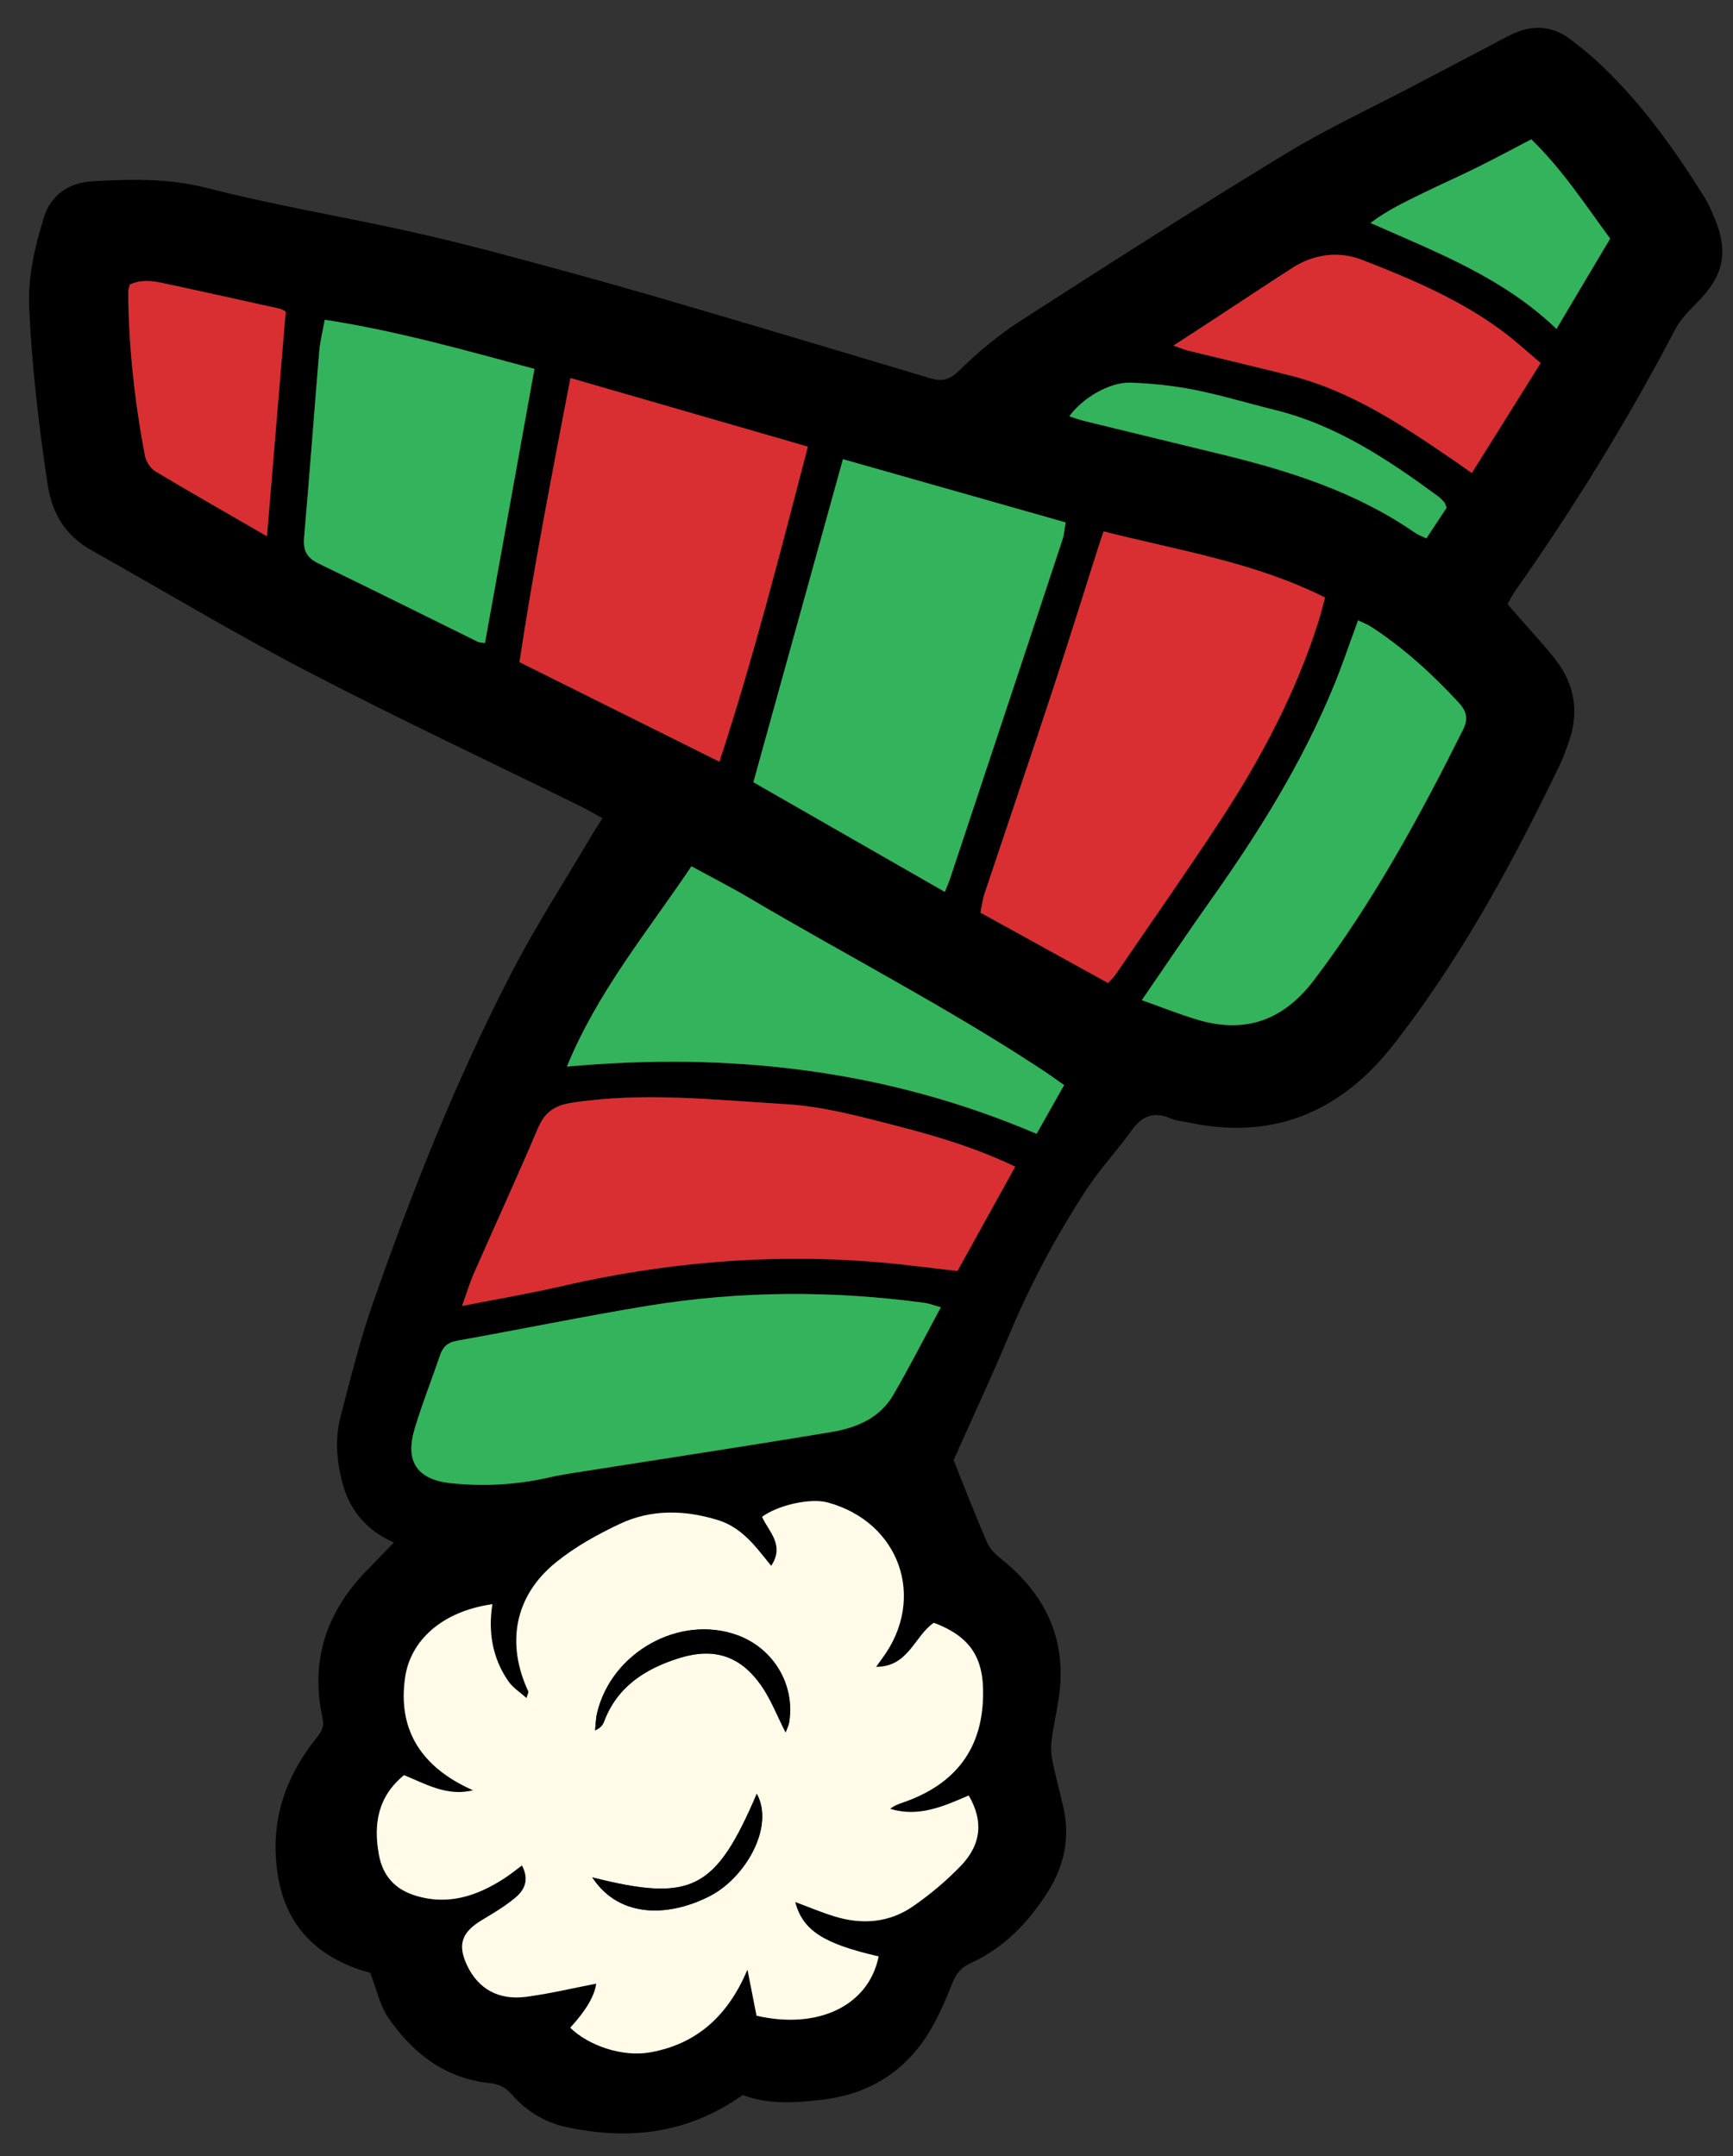 <svg width="258" height="321" viewBox="0 0 86 107" fill="none" xmlns="http://www.w3.org/2000/svg">
<rect x="0" y="0" width="86" height="107" fill="#333333" stroke="none"/>
<g clip-path="url(#clip0_547_23916)">
<path d="M36.86 103.958C34.093 105.908 31.175 106.208 28.102 105.548C27.036 105.319 26.114 104.755 25.401 103.932C25.085 103.565 24.752 103.416 24.28 103.365C22.066 103.123 20.472 101.872 19.271 100.124C18.852 99.515 18.697 98.726 18.372 97.894C18.233 97.852 17.954 97.781 17.685 97.683C15.496 96.883 14.168 95.383 13.791 93.07C13.378 90.532 14.075 88.306 15.647 86.315C15.9 85.995 16.116 85.75 16.008 85.263C15.397 82.486 16.151 80.074 18.115 78.019C18.565 77.551 19.02 77.086 19.55 76.543C18.159 75.928 17.333 74.915 16.978 73.534C16.7 72.457 16.62 71.362 16.902 70.286C17.392 68.419 17.853 66.535 18.489 64.714C20.449 59.098 22.644 53.567 25.382 48.274C26.603 45.909 28.061 43.666 29.414 41.367C29.542 41.148 29.686 40.936 29.899 40.602C29.538 40.403 29.21 40.204 28.867 40.036C24.348 37.812 19.783 35.672 15.317 33.349C11.668 31.451 8.141 29.325 4.552 27.313C3.23 26.573 2.581 25.485 2.355 23.988C1.924 21.098 1.584 18.208 1.449 15.288C1.378 13.722 1.727 12.244 2.182 10.782C2.538 9.642 3.447 9.06 4.592 8.995C6.495 8.887 8.378 8.84 10.289 9.332C13.457 10.147 16.694 10.694 19.896 11.389C21.515 11.74 23.123 12.136 24.722 12.562C27.318 13.254 29.91 13.956 32.487 14.708C37.044 16.037 41.591 17.402 46.139 18.763C46.713 18.934 47.099 18.878 47.587 18.4C48.52 17.481 49.55 16.626 50.653 15.914C55.005 13.11 59.371 10.323 63.795 7.632C65.86 6.375 68.072 5.353 70.216 4.223C71.418 3.591 72.622 2.958 73.826 2.328C74.281 2.09 74.728 1.828 75.199 1.627C76.155 1.218 77.082 1.315 77.913 1.939C78.47 2.357 79.008 2.804 79.512 3.284C81.516 5.196 83.105 7.43 84.567 9.759C84.76 10.066 84.91 10.405 85.052 10.74C85.812 12.533 85.552 13.698 84.144 15.091C83.759 15.474 83.369 15.891 83.12 16.364C80.764 20.873 78.097 25.195 75.167 29.358C75.043 29.535 74.95 29.733 74.811 29.978C75.029 30.23 75.242 30.471 75.452 30.712C76.028 31.375 76.631 32.018 77.173 32.707C78.18 33.989 78.383 35.412 77.808 36.937C77.68 37.279 77.565 37.627 77.405 37.954C75.165 42.602 72.726 47.132 69.592 51.265C69.393 51.528 69.195 51.79 68.987 52.045C66.368 55.269 63.05 56.589 58.908 55.685C58.658 55.63 58.384 55.621 58.154 55.52C57.328 55.153 56.71 55.316 56.174 56.069C55.455 57.081 54.59 57.992 53.913 59.028C52.411 61.325 51.128 63.741 50.064 66.276C49.176 68.391 48.205 70.474 47.322 72.455C47.886 73.86 48.408 75.213 48.983 76.544C49.118 76.855 49.403 77.131 49.676 77.351C51.921 79.141 52.968 81.407 52.539 84.273C52.438 84.956 52.278 85.633 52.191 86.318C52.147 86.665 52.157 87.032 52.226 87.372C52.383 88.159 52.602 88.93 52.775 89.713C53.107 91.216 52.805 92.606 51.983 93.899C51.02 95.411 49.813 96.668 48.152 97.422C47.671 97.641 47.436 97.958 47.25 98.429C46.931 99.24 46.578 100.055 46.13 100.801C44.943 102.772 43.154 103.904 40.858 104.183C39.508 104.346 38.14 104.445 36.858 103.958L36.86 103.958ZM20.052 88.088C18.748 89.155 18.526 90.521 18.808 92.046C18.999 93.076 19.596 93.745 20.604 94.059C22.221 94.564 23.648 94.094 24.997 93.228C25.293 93.039 25.567 92.816 25.905 92.567C26.29 93.291 26.022 93.8 25.558 94.182C25.054 94.598 24.482 94.941 23.919 95.278C22.902 95.886 22.692 96.514 23.199 97.56C23.746 98.688 24.739 99.261 26.096 99.086C27.276 98.933 28.439 98.653 29.589 98.432C29.509 99.041 29.08 99.77 28.301 100.619C29.203 101.506 30.888 102.082 32.246 101.844C34.627 101.426 36.147 99.98 37.095 97.735C37.247 98.501 37.398 99.27 37.546 100.022C40.622 100.73 43.117 99.51 43.605 97.081C40.858 96.449 39.843 95.795 39.462 94.38C40.128 94.626 40.762 94.897 41.419 95.097C42.795 95.52 44.141 95.409 45.327 94.584C46.165 94.001 46.962 93.332 47.67 92.599C48.714 91.517 48.805 90.348 48.073 89.095C46.834 89.633 45.584 90.193 44.178 89.757C44.392 89.579 44.631 89.507 44.863 89.426C47.204 88.603 48.61 87.028 48.77 84.523C48.901 82.499 48.359 81.278 46.344 80.527C45.377 81.178 45.098 82.714 43.475 82.712C43.626 82.505 43.708 82.387 43.795 82.272C45.98 79.306 44.655 75.531 41.082 74.555C40.233 74.323 38.625 74.674 37.819 75.266C38.157 76.013 38.957 76.671 38.272 77.698C38.01 77.374 37.79 77.091 37.556 76.819C37.026 76.201 36.433 75.676 35.621 75.426C33.976 74.921 32.327 74.882 30.77 75.613C29.648 76.14 28.534 76.76 27.58 77.536C25.541 79.192 25.106 81.546 26.221 83.931C26.242 83.975 26.189 84.055 26.13 84.259C25.798 83.96 25.456 83.748 25.244 83.446C24.44 82.295 24.216 80.992 24.437 79.601C21.902 79.96 20.38 81.431 20.112 83.199C19.704 85.882 20.969 87.731 23.479 88.835C22.194 89.156 21.146 88.532 20.054 88.086L20.052 88.088ZM54.764 26.37C54.649 26.714 54.58 26.916 54.512 27.122C53.759 29.482 53.026 31.848 52.251 34.202C51.133 37.593 49.979 40.972 48.851 44.359C48.752 44.655 48.72 44.974 48.656 45.286C50.822 46.481 52.902 47.627 54.986 48.777C55.165 48.579 55.273 48.481 55.352 48.364C57.084 45.831 58.849 43.318 60.532 40.752C62.581 37.628 64.325 34.342 65.448 30.766C65.556 30.428 65.637 30.082 65.753 29.65C62.265 27.899 58.511 27.319 54.762 26.368L54.764 26.37ZM37.387 38.817C40.574 40.642 43.706 42.436 46.889 44.261C47.004 43.967 47.089 43.769 47.159 43.567C47.896 41.356 48.631 39.144 49.364 36.931C50.488 33.543 51.614 30.156 52.73 26.767C52.816 26.505 52.831 26.222 52.883 25.925C49.168 24.871 45.535 23.84 41.831 22.788C40.344 28.15 38.872 33.464 37.387 38.819L37.387 38.817ZM22.931 64.803C24.724 64.45 26.307 64.181 27.871 63.822C33.625 62.497 39.432 62.102 45.306 62.809C46.031 62.896 46.756 62.98 47.511 63.067C48.484 61.31 49.429 59.603 50.377 57.891C48.415 56.956 46.462 56.373 44.468 55.861C42.648 55.394 40.847 54.898 38.958 54.788C35.434 54.581 31.918 54.175 28.378 54.721C27.493 54.857 27.028 55.197 26.693 55.988C25.665 58.403 24.571 60.789 23.513 63.192C23.316 63.641 23.176 64.117 22.929 64.803L22.931 64.803ZM28.308 18.759C27.387 23.564 26.48 28.194 25.779 32.857C29.143 34.531 32.39 36.148 35.701 37.798C37.382 32.654 38.714 27.453 40.088 22.164C36.163 21.029 32.32 19.919 28.308 18.759ZM46.69 64.866C46.299 64.76 46.095 64.679 45.885 64.65C41.29 64.034 36.698 64.051 32.124 64.8C28.967 65.318 25.832 65.968 22.682 66.528C22.209 66.613 21.979 66.835 21.836 67.253C21.425 68.461 20.953 69.652 20.584 70.874C20.087 72.518 20.689 73.428 22.404 73.603C24.023 73.766 25.64 73.682 27.237 73.317C27.916 73.162 28.61 73.065 29.301 72.957C33.298 72.324 37.3 71.72 41.293 71.053C42.512 70.848 43.661 70.362 44.319 69.235C45.128 67.851 45.854 66.418 46.691 64.866L46.69 64.866ZM52.807 53.841C52.368 53.535 52.048 53.302 51.718 53.084C47.026 49.997 42.03 47.416 37.197 44.565C36.287 44.029 35.343 43.546 34.313 42.983C32.126 46.235 29.644 49.228 28.133 52.924C36.252 52.192 43.979 53.073 51.441 56.26C51.931 55.39 52.349 54.648 52.807 53.837L52.807 53.841ZM56.662 49.632C57.702 50.001 58.548 50.342 59.419 50.6C61.82 51.316 63.7 50.619 65.216 48.62C68.146 44.751 70.443 40.526 72.6 36.211C72.876 35.66 72.773 35.284 72.372 34.852C71.074 33.448 69.669 32.167 68.061 31.117C67.863 30.988 67.637 30.904 67.393 30.784C66.972 31.926 66.615 32.995 66.188 34.036C64.625 37.838 62.466 41.304 60.091 44.653C58.972 46.23 57.895 47.837 56.66 49.633L56.662 49.632ZM24.066 31.91C24.881 27.397 25.693 22.904 26.522 18.307C23.059 17.376 19.687 16.418 16.117 15.87C16.016 16.436 15.884 16.927 15.844 17.424C15.586 20.506 15.362 23.591 15.091 26.671C15.035 27.304 15.214 27.676 15.805 27.961C18.447 29.238 21.072 30.551 23.706 31.846C23.795 31.889 23.909 31.884 24.066 31.912L24.066 31.91ZM76.453 18.016C75.76 17.432 75.224 16.938 74.645 16.502C72.518 14.896 70.078 13.866 67.618 12.907C66.451 12.452 65.221 12.594 64.13 13.296C62.806 14.148 61.494 15.024 60.176 15.886C59.571 16.283 58.962 16.675 58.232 17.151C58.584 17.271 58.776 17.356 58.974 17.404C60.648 17.815 62.329 18.205 64.002 18.628C67.094 19.408 69.674 21.156 72.245 22.918C72.475 23.075 72.702 23.238 73.036 23.474C74.178 21.649 75.275 19.895 76.451 18.018L76.453 18.016ZM13.248 26.609C13.571 22.735 13.874 19.124 14.179 15.456C14.101 15.421 13.978 15.339 13.842 15.309C11.906 14.88 9.97 14.448 8.032 14.035C7.496 13.92 6.951 13.878 6.445 14.121C6.409 14.277 6.363 14.381 6.364 14.483C6.386 17.219 6.683 19.93 7.196 22.616C7.251 22.902 7.47 23.243 7.718 23.391C9.503 24.461 11.312 25.487 13.248 26.607L13.248 26.609ZM77.237 16.321C78.157 14.774 79.007 13.346 79.903 11.839C78.672 10.171 77.526 8.404 75.988 6.913C75.033 7.41 74.166 7.877 73.283 8.315C72.395 8.754 71.488 9.153 70.599 9.589C69.738 10.011 68.864 10.416 68.007 11.063C71.36 12.54 74.621 13.798 77.235 16.319L77.237 16.321ZM71.787 25.198C71.728 25.055 71.717 24.977 71.671 24.924C71.575 24.815 71.47 24.707 71.354 24.621C68.862 22.79 66.304 21.085 63.23 20.333C61.907 20.009 60.603 19.609 59.27 19.345C58.23 19.138 57.16 19.027 56.1 18.989C55.064 18.951 53.696 19.764 53.065 20.66C53.32 20.74 53.56 20.829 53.807 20.89C56.058 21.441 58.311 21.989 60.566 22.535C63.982 23.365 67.304 24.415 70.225 26.441C70.368 26.541 70.54 26.597 70.782 26.716C71.139 26.175 71.476 25.669 71.785 25.198L71.787 25.198Z" fill="black"/>
<path d="M20.052 88.087C21.144 88.533 22.193 89.157 23.477 88.837C20.966 87.732 19.702 85.883 20.11 83.2C20.378 81.433 21.899 79.961 24.434 79.603C24.214 80.993 24.438 82.299 25.242 83.448C25.454 83.749 25.796 83.962 26.127 84.261C26.186 84.055 26.238 83.977 26.218 83.933C25.104 81.547 25.538 79.194 27.577 77.537C28.531 76.761 29.646 76.142 30.767 75.615C32.325 74.884 33.973 74.923 35.618 75.427C36.431 75.678 37.023 76.202 37.553 76.82C37.786 77.092 38.005 77.376 38.27 77.7C38.955 76.67 38.155 76.013 37.817 75.268C38.623 74.675 40.231 74.324 41.08 74.557C44.652 75.535 45.978 79.308 43.792 82.273C43.708 82.389 43.623 82.506 43.473 82.713C45.095 82.714 45.375 81.179 46.341 80.526C48.357 81.28 48.898 82.498 48.768 84.522C48.607 87.027 47.202 88.603 44.86 89.425C44.626 89.507 44.39 89.58 44.175 89.757C45.582 90.192 46.831 89.632 48.071 89.095C48.804 90.347 48.712 91.517 47.667 92.599C46.959 93.331 46.163 94.001 45.324 94.583C44.139 95.408 42.793 95.519 41.416 95.096C40.762 94.894 40.128 94.626 39.459 94.379C39.841 95.795 40.855 96.449 43.602 97.08C43.114 99.511 40.62 100.729 37.543 100.022C37.394 99.267 37.242 98.501 37.093 97.734C36.144 99.98 34.625 101.425 32.243 101.844C30.886 102.081 29.201 101.506 28.298 100.618C29.079 99.769 29.508 99.04 29.587 98.431C28.439 98.651 27.275 98.933 26.093 99.086C24.736 99.261 23.743 98.687 23.196 97.559C22.689 96.513 22.899 95.886 23.916 95.277C24.48 94.94 25.052 94.598 25.555 94.182C26.02 93.8 26.287 93.291 25.902 92.566C25.565 92.815 25.29 93.039 24.994 93.228C23.646 94.092 22.219 94.563 20.602 94.059C19.593 93.744 18.997 93.075 18.806 92.045C18.523 90.52 18.746 89.154 20.05 88.087L20.052 88.087ZM38.986 85.966C39.051 85.782 39.136 85.628 39.162 85.466C39.468 83.591 38.377 81.776 36.565 81.131C33.707 80.112 30.341 81.993 29.629 85.011C29.563 85.288 29.562 85.581 29.532 85.865C29.822 85.732 29.919 85.585 29.979 85.423C30.632 83.688 32.031 82.801 33.706 82.278C35.431 81.74 36.736 82.162 37.77 83.631C38.256 84.323 38.563 85.138 38.986 85.968L38.986 85.966ZM29.392 93.16C30.777 95.265 33.314 95.086 35.263 94.064C36.999 93.155 38.45 90.64 37.554 89.008C35.511 93.786 34.326 94.401 29.392 93.158L29.392 93.16Z" fill="#FFFBE8"/>
<path d="M54.764 26.37C58.511 27.32 62.264 27.901 65.755 29.651C65.638 30.083 65.555 30.43 65.45 30.768C64.326 34.344 62.585 37.628 60.533 40.753C58.851 43.319 57.084 45.83 55.353 48.366C55.275 48.481 55.166 48.578 54.988 48.779C52.902 47.629 50.824 46.483 48.657 45.288C48.722 44.976 48.754 44.657 48.853 44.361C49.983 40.974 51.135 37.593 52.252 34.203C53.028 31.852 53.761 29.484 54.514 27.124C54.579 26.92 54.65 26.716 54.766 26.372L54.764 26.37Z" fill="#D92F32"/>
<path d="M37.386 38.816C38.871 33.462 40.344 28.148 41.831 22.785C45.536 23.837 49.167 24.869 52.882 25.923C52.83 26.219 52.815 26.504 52.729 26.764C51.613 30.154 50.487 33.541 49.363 36.928C48.63 39.14 47.895 41.353 47.158 43.565C47.091 43.769 47.003 43.965 46.888 44.258C43.703 42.433 40.572 40.639 37.386 38.814L37.386 38.816Z" fill="#33B35C"/>
<path d="M22.931 64.802C23.178 64.117 23.317 63.643 23.515 63.191C24.571 60.789 25.667 58.403 26.695 55.988C27.03 55.199 27.497 54.857 28.38 54.721C31.919 54.175 35.436 54.581 38.96 54.788C40.849 54.9 42.65 55.394 44.47 55.86C46.462 56.373 48.417 56.955 50.379 57.891C49.431 59.604 48.486 61.31 47.513 63.067C46.758 62.978 46.032 62.895 45.307 62.809C39.434 62.101 33.627 62.496 27.872 63.821C26.309 64.181 24.724 64.45 22.933 64.802L22.931 64.802Z" fill="#D92F32"/>
<path d="M28.308 18.759C32.32 19.919 36.163 21.028 40.089 22.163C38.714 27.453 37.383 32.654 35.701 37.797C32.39 36.148 29.145 34.531 25.78 32.856C26.48 28.194 27.387 23.563 28.308 18.759Z" fill="#D92F32"/>
<path d="M46.69 64.866C45.853 66.418 45.127 67.849 44.318 69.234C43.66 70.359 42.51 70.848 41.291 71.052C37.3 71.719 33.298 72.324 29.3 72.957C28.609 73.065 27.914 73.161 27.235 73.316C25.639 73.681 24.021 73.765 22.403 73.602C20.687 73.428 20.085 72.518 20.582 70.874C20.951 69.653 21.423 68.462 21.835 67.253C21.977 66.835 22.207 66.613 22.68 66.528C25.831 65.968 28.967 65.317 32.123 64.799C36.695 64.049 41.288 64.031 45.883 64.65C46.094 64.678 46.298 64.759 46.688 64.866L46.69 64.866Z" fill="#33B35C"/>
<path d="M52.807 53.84C52.349 54.652 51.929 55.396 51.441 56.263C43.979 53.075 36.252 52.195 28.133 52.927C29.644 49.231 32.126 46.237 34.313 42.986C35.343 43.55 36.287 44.03 37.197 44.569C42.03 47.42 47.026 49.998 51.718 53.087C52.048 53.304 52.368 53.538 52.807 53.844L52.807 53.84Z" fill="#33B35C"/>
<path d="M56.662 49.631C57.897 47.835 58.974 46.229 60.093 44.65C62.468 41.303 64.627 37.836 66.19 34.034C66.618 32.993 66.975 31.923 67.395 30.782C67.639 30.901 67.865 30.986 68.063 31.115C69.671 32.165 71.074 33.444 72.374 34.849C72.775 35.282 72.876 35.658 72.602 36.209C70.445 40.524 68.148 44.749 65.218 48.617C63.702 50.617 61.824 51.314 59.421 50.598C58.55 50.339 57.704 49.998 56.664 49.629L56.662 49.631Z" fill="#33B35C"/>
<path d="M24.066 31.909C23.908 31.881 23.794 31.886 23.706 31.843C21.072 30.548 18.448 29.234 15.804 27.959C15.213 27.673 15.035 27.302 15.091 26.668C15.361 23.588 15.585 20.504 15.844 17.422C15.886 16.924 16.015 16.436 16.117 15.867C19.686 16.416 23.058 17.374 26.521 18.305C25.692 22.902 24.88 27.395 24.066 31.907L24.066 31.909Z" fill="#33B35C"/>
<path d="M76.453 18.015C75.278 19.893 74.18 21.647 73.038 23.472C72.702 23.235 72.477 23.074 72.247 22.915C69.676 21.153 67.096 19.406 64.004 18.626C62.331 18.203 60.65 17.812 58.976 17.402C58.776 17.353 58.586 17.269 58.234 17.148C58.964 16.675 59.573 16.281 60.178 15.884C61.496 15.02 62.806 14.146 64.132 13.294C65.223 12.592 66.451 12.447 67.62 12.904C70.08 13.864 72.52 14.895 74.647 16.499C75.226 16.936 75.762 17.43 76.455 18.014L76.453 18.015Z" fill="#D92F32"/>
<path d="M13.247 26.609C11.311 25.491 9.5 24.462 7.717 23.392C7.471 23.245 7.25 22.901 7.194 22.617C6.682 19.932 6.384 17.221 6.363 14.485C6.364 14.38 6.408 14.277 6.444 14.122C6.95 13.879 7.497 13.922 8.031 14.036C9.969 14.45 11.905 14.882 13.841 15.311C13.977 15.341 14.101 15.422 14.178 15.457C13.872 19.123 13.572 22.737 13.247 26.611L13.247 26.609Z" fill="#D92F32"/>
<path d="M77.237 16.32C74.621 13.8 71.36 12.542 68.008 11.064C68.865 10.42 69.742 10.014 70.601 9.59C71.49 9.155 72.397 8.756 73.284 8.317C74.167 7.879 75.035 7.411 75.99 6.914C77.528 8.403 78.674 10.171 79.904 11.841C79.009 13.348 78.159 14.775 77.239 16.322L77.237 16.32Z" fill="#33B35C"/>
<path d="M71.786 25.198C71.475 25.668 71.14 26.176 70.783 26.716C70.541 26.599 70.37 26.541 70.227 26.441C67.305 24.414 63.983 23.362 60.567 22.534C58.314 21.987 56.061 21.441 53.808 20.889C53.559 20.828 53.319 20.739 53.066 20.66C53.697 19.766 55.063 18.951 56.101 18.989C57.162 19.027 58.231 19.137 59.271 19.344C60.605 19.608 61.908 20.009 63.231 20.333C66.305 21.085 68.863 22.792 71.355 24.621C71.472 24.707 71.576 24.814 71.672 24.924C71.718 24.974 71.729 25.055 71.788 25.198L71.786 25.198Z" fill="#33B35C"/>
<path d="M38.986 85.966C38.561 85.136 38.254 84.322 37.769 83.629C36.737 82.16 35.43 81.738 33.706 82.276C32.031 82.799 30.631 83.686 29.979 85.421C29.918 85.583 29.819 85.73 29.532 85.863C29.563 85.579 29.565 85.286 29.629 85.01C30.339 81.991 33.706 80.11 36.565 81.129C38.376 81.774 39.467 83.589 39.162 85.464C39.135 85.628 39.053 85.782 38.986 85.964L38.986 85.966Z" fill="black"/>
<path d="M29.393 93.16C34.327 94.403 35.51 93.788 37.555 89.01C38.451 90.64 37 93.157 35.264 94.066C33.315 95.086 30.778 95.265 29.393 93.162L29.393 93.16Z" fill="black"/>
</g>
<defs>
<clipPath id="clip0_547_23916">
<rect width="84" height="105" fill="white" transform="translate(1.604 0.522) rotate(0.656)"/>
</clipPath>
</defs>
</svg>
